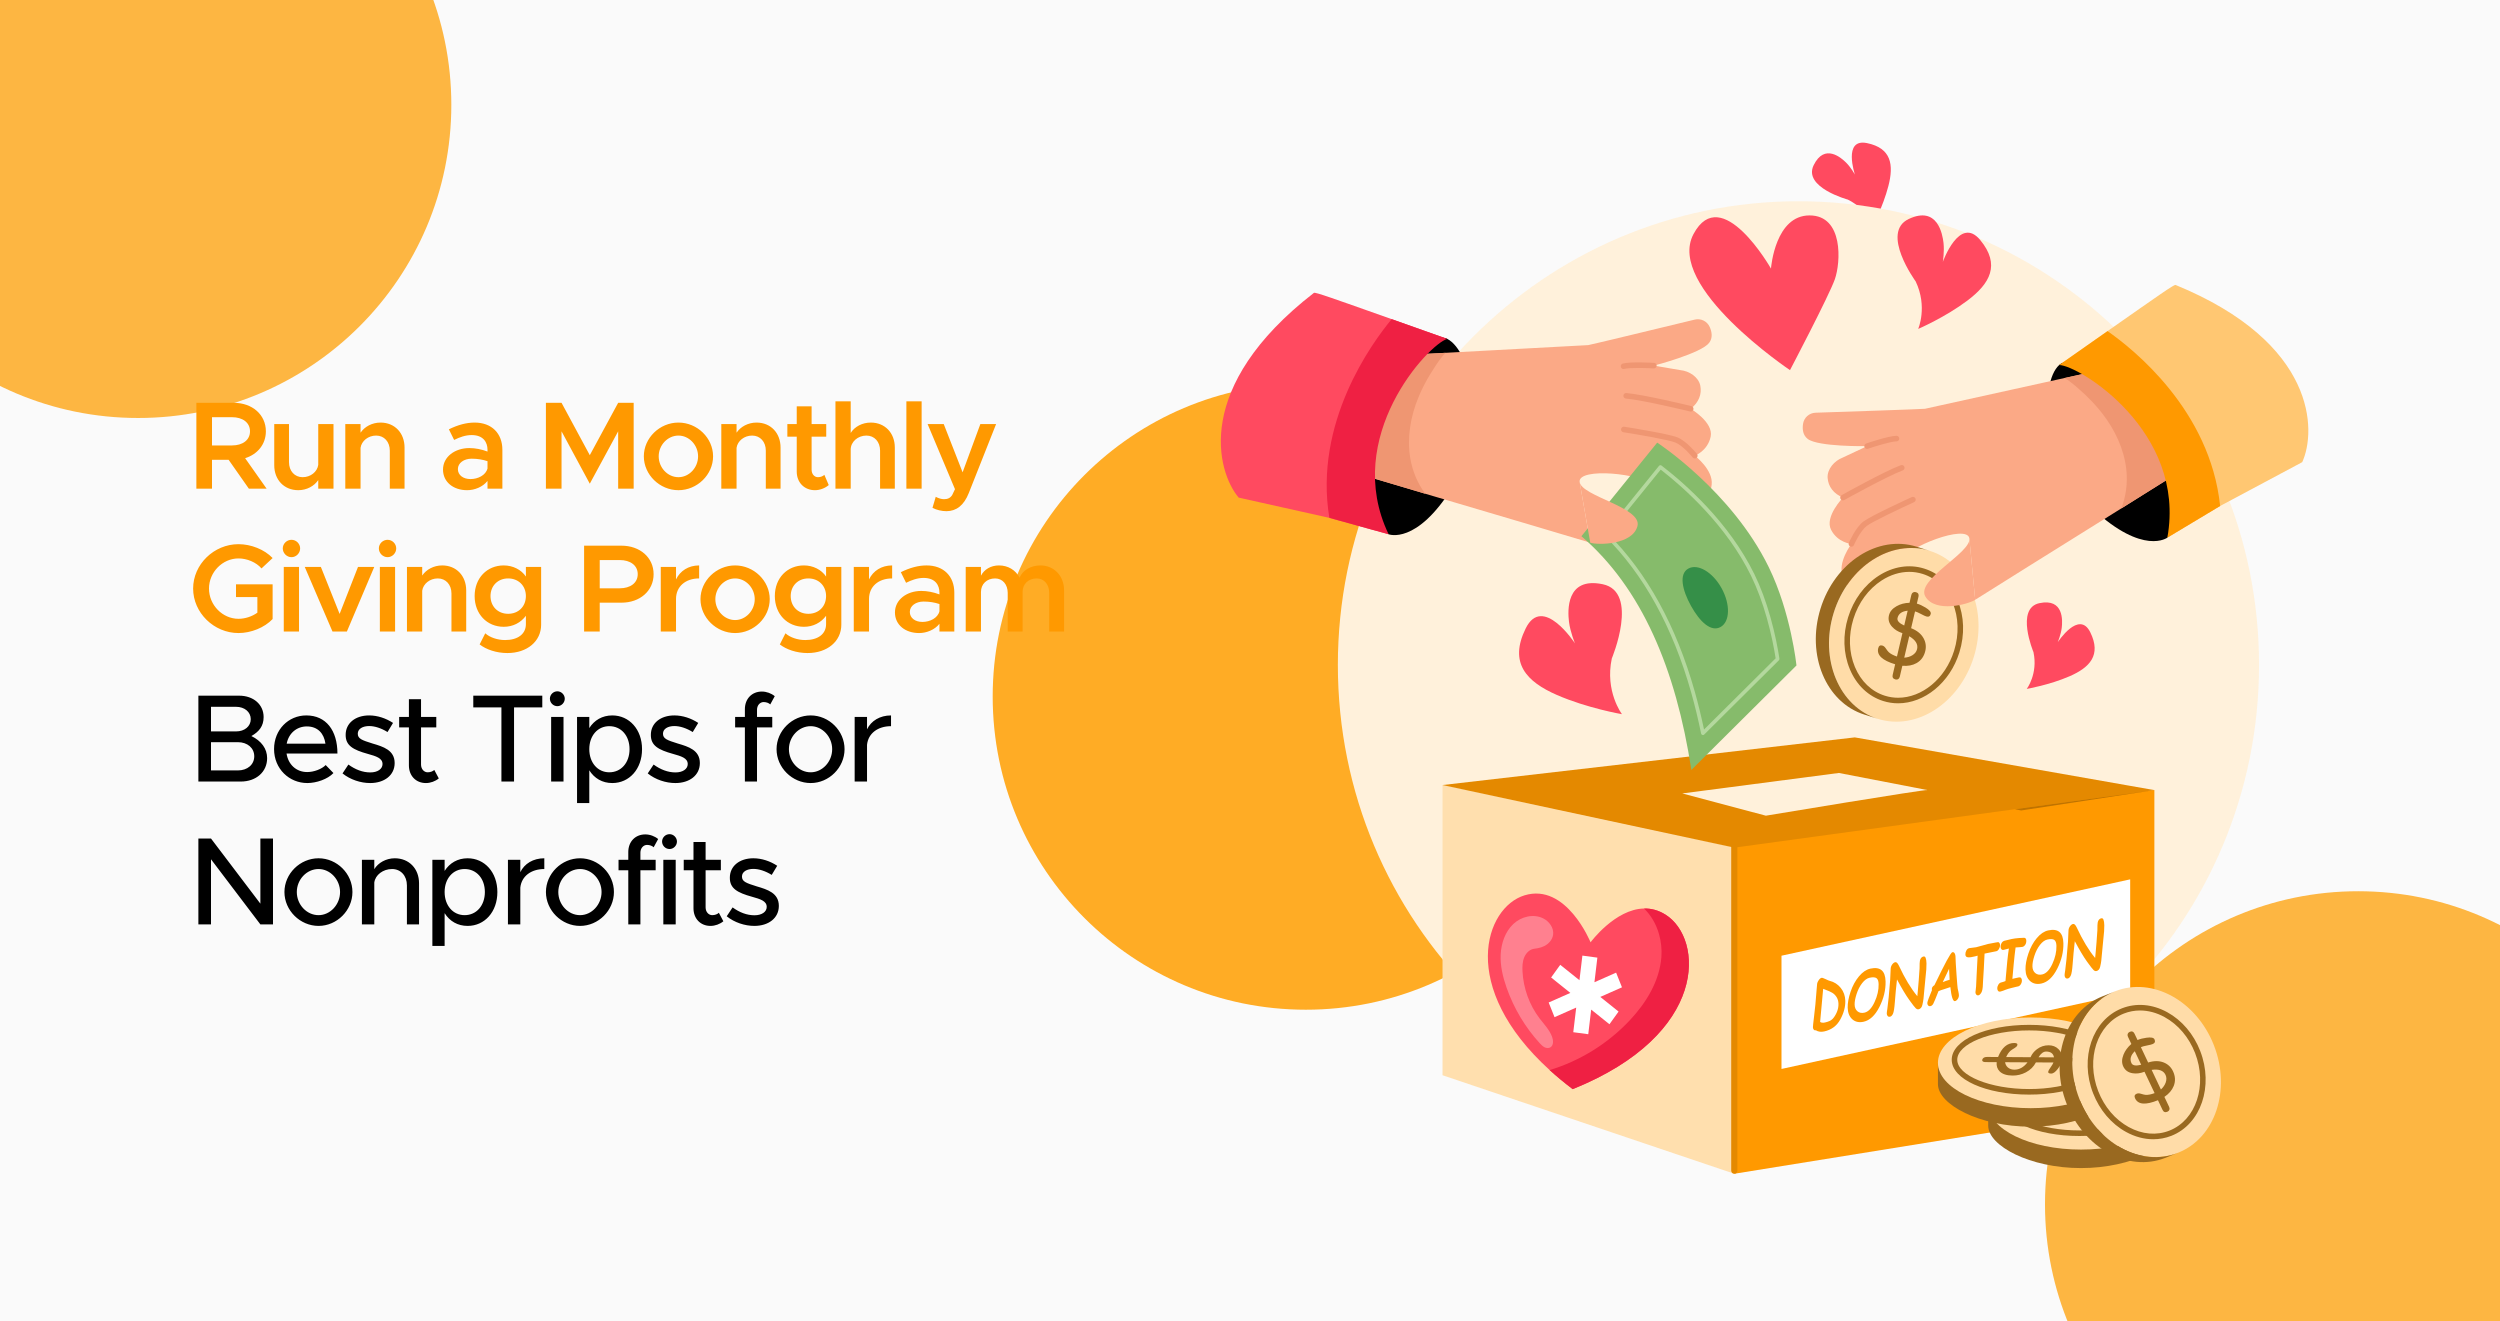 <svg width="350" height="185" viewBox="0 0 350 185" fill="none" xmlns="http://www.w3.org/2000/svg">
<g clip-path="url(#clip0_2924_459)">
<rect width="350" height="185" fill="#FAFAFA"/>
<g filter="url(#filter0_f_2924_459)">
<circle cx="19.343" cy="14.676" r="43.843" fill="#FDB642"/>
</g>
<g filter="url(#filter1_f_2924_459)">
<circle cx="182.819" cy="97.517" r="43.843" fill="#FFAC25"/>
</g>
<g filter="url(#filter2_f_2924_459)">
<circle cx="330.142" cy="168.615" r="43.843" fill="#FDB642"/>
</g>
<path d="M37.328 68.417H34.843L32.008 64.374H29.68V68.417H27.492V56.395H32.725C35.297 56.395 37.222 58.039 37.222 60.385C37.222 62.205 36.05 63.605 34.318 64.147L37.328 68.417ZM29.68 58.407V62.362H32.48C33.968 62.362 35 61.609 35 60.385C35 59.16 33.968 58.407 32.48 58.407H29.68ZM44.554 59.37H46.689V68.417H44.554V67.21C43.994 68.049 42.944 68.627 41.754 68.627C39.776 68.627 38.394 67.174 38.394 65.127V59.37H40.459V64.707C40.459 65.932 41.246 66.807 42.367 66.807C43.486 66.807 44.414 66.055 44.554 65.092V59.37ZM53.277 59.16C55.254 59.16 56.637 60.612 56.637 62.66V68.417H54.572V63.08C54.572 61.855 53.784 60.98 52.664 60.98C51.544 60.98 50.617 61.732 50.477 62.694V68.417H48.342V59.37H50.477V60.577C51.037 59.737 52.087 59.16 53.277 59.16ZM66.448 59.16C68.846 59.16 70.333 60.682 70.333 62.974V68.417H68.251V67.332C67.586 68.172 66.448 68.627 65.398 68.627C63.473 68.627 62.021 67.49 62.021 65.74C62.021 63.955 63.683 62.73 65.713 62.73C66.536 62.73 67.428 62.904 68.251 63.219V62.974C68.251 61.925 67.673 60.91 66.028 60.91C65.171 60.91 64.348 61.207 63.578 61.592L62.843 60.105C64.121 59.474 65.311 59.16 66.448 59.16ZM65.871 67.07C66.903 67.07 68.006 66.544 68.251 65.582V64.567C67.586 64.34 66.833 64.217 66.028 64.217C64.961 64.217 64.103 64.812 64.103 65.669C64.103 66.527 64.856 67.07 65.871 67.07ZM76.428 68.417V56.395H78.616L82.571 63.727L86.543 56.395H88.713V68.417H86.543V60.385L82.571 67.717L78.616 60.385V68.417H76.428ZM94.983 68.627C92.358 68.627 90.136 66.457 90.136 63.885C90.136 61.312 92.358 59.16 94.983 59.16C97.608 59.16 99.831 61.312 99.831 63.885C99.831 66.457 97.608 68.627 94.983 68.627ZM94.983 66.807C96.471 66.807 97.731 65.477 97.731 63.885C97.731 62.309 96.471 60.98 94.983 60.98C93.478 60.98 92.218 62.309 92.218 63.885C92.218 65.477 93.478 66.807 94.983 66.807ZM105.918 59.16C107.895 59.16 109.278 60.612 109.278 62.66V68.417H107.213V63.08C107.213 61.855 106.425 60.98 105.305 60.98C104.185 60.98 103.258 61.732 103.118 62.694V68.417H100.983V59.37H103.118V60.577C103.678 59.737 104.728 59.16 105.918 59.16ZM115.41 66.475L116.023 67.909C115.515 68.347 114.78 68.627 114.098 68.627C112.593 68.627 111.543 67.542 111.543 66.019V61.137H110.23V59.37H111.543V56.885H113.625V59.37H115.673V61.137H113.625V65.757C113.625 66.37 114.01 66.807 114.518 66.807C114.885 66.807 115.218 66.667 115.41 66.475ZM121.915 59.16C123.893 59.16 125.275 60.612 125.275 62.66V68.417H123.21V63.08C123.21 61.855 122.423 60.98 121.303 60.98C120.095 60.98 119.098 61.855 119.098 62.94V68.417H116.963V56.184H119.098V60.612C119.64 59.737 120.708 59.16 121.915 59.16ZM126.893 68.417V56.184H129.028V68.417H126.893ZM132.525 71.567C131.843 71.567 131.09 71.392 130.548 71.094L131.003 69.555C131.388 69.764 131.825 69.887 132.158 69.887C132.665 69.887 133.05 69.73 133.313 69.292L133.698 68.487L129.865 59.37H132.123L134.765 66.124L137.25 59.37H139.455L135.623 69.047C134.94 70.762 133.89 71.549 132.525 71.567ZM33.04 83.587V81.802H38.167V86.667C37.013 87.874 35.14 88.627 33.39 88.627C29.942 88.627 27.038 85.775 27.038 82.397C27.038 79.019 29.942 76.184 33.39 76.184C35.14 76.184 37.013 76.919 38.167 78.127L36.61 79.579C35.858 78.704 34.562 78.18 33.39 78.18C31.15 78.18 29.26 80.105 29.26 82.397C29.26 84.707 31.15 86.632 33.39 86.632C34.3 86.632 35.28 86.317 36.032 85.775V83.587H33.04ZM40.813 78.004C40.13 78.004 39.588 77.427 39.588 76.779C39.588 76.132 40.13 75.572 40.813 75.572C41.478 75.572 42.02 76.132 42.02 76.779C42.02 77.427 41.478 78.004 40.813 78.004ZM39.728 88.417V79.37H41.863V88.417H39.728ZM46.55 88.417L42.665 79.37H44.922L47.547 85.95L50.12 79.37H52.395L48.562 88.417H46.55ZM54.264 78.004C53.581 78.004 53.039 77.427 53.039 76.779C53.039 76.132 53.581 75.572 54.264 75.572C54.929 75.572 55.471 76.132 55.471 76.779C55.471 77.427 54.929 78.004 54.264 78.004ZM53.179 88.417V79.37H55.314V88.417H53.179ZM61.909 79.159C63.886 79.159 65.269 80.612 65.269 82.659V88.417H63.204V83.079C63.204 81.855 62.416 80.98 61.296 80.98C60.176 80.98 59.249 81.732 59.109 82.695V88.417H56.974V79.37H59.109V80.577C59.669 79.737 60.719 79.159 61.909 79.159ZM73.624 79.37H75.759V87.454C75.759 89.782 73.799 91.427 71.034 91.427C69.476 91.427 68.041 90.919 67.149 90.219L67.936 88.662C68.566 89.24 69.651 89.607 70.719 89.607C72.504 89.607 73.624 88.749 73.624 87.385V86.212C72.906 87.174 71.821 87.752 70.526 87.752C68.181 87.752 66.449 85.967 66.449 83.447C66.449 80.927 68.181 79.159 70.526 79.159C71.804 79.159 72.976 79.754 73.624 80.717V79.37ZM71.139 85.932C72.591 85.932 73.624 84.9 73.624 83.447C73.624 82.012 72.591 80.98 71.139 80.98C69.704 80.98 68.671 82.012 68.671 83.447C68.671 84.9 69.704 85.932 71.139 85.932ZM81.775 88.417V76.394H87.007C89.58 76.394 91.505 78.04 91.505 80.385C91.505 82.73 89.58 84.374 87.007 84.374H83.962V88.417H81.775ZM83.962 82.362H86.762C88.25 82.362 89.282 81.609 89.282 80.385C89.282 79.159 88.25 78.407 86.762 78.407H83.962V82.362ZM94.642 81.12C95.22 79.912 96.392 79.159 97.88 79.159V80.98C95.937 80.98 94.642 82.135 94.642 83.85V88.417H92.507V79.37H94.642V81.12ZM102.914 88.627C100.289 88.627 98.067 86.457 98.067 83.885C98.067 81.312 100.289 79.159 102.914 79.159C105.539 79.159 107.762 81.312 107.762 83.885C107.762 86.457 105.539 88.627 102.914 88.627ZM102.914 86.807C104.402 86.807 105.662 85.477 105.662 83.885C105.662 82.309 104.402 80.98 102.914 80.98C101.409 80.98 100.149 82.309 100.149 83.885C100.149 85.477 101.409 86.807 102.914 86.807ZM115.651 79.37H117.786V87.454C117.786 89.782 115.826 91.427 113.061 91.427C111.504 91.427 110.069 90.919 109.176 90.219L109.964 88.662C110.594 89.24 111.679 89.607 112.746 89.607C114.531 89.607 115.651 88.749 115.651 87.385V86.212C114.934 87.174 113.849 87.752 112.554 87.752C110.209 87.752 108.476 85.967 108.476 83.447C108.476 80.927 110.209 79.159 112.554 79.159C113.831 79.159 115.004 79.754 115.651 80.717V79.37ZM113.166 85.932C114.619 85.932 115.651 84.9 115.651 83.447C115.651 82.012 114.619 80.98 113.166 80.98C111.731 80.98 110.699 82.012 110.699 83.447C110.699 84.9 111.731 85.932 113.166 85.932ZM121.663 81.12C122.241 79.912 123.413 79.159 124.901 79.159V80.98C122.958 80.98 121.663 82.135 121.663 83.85V88.417H119.528V79.37H121.663V81.12ZM129.72 79.159C132.118 79.159 133.605 80.682 133.605 82.975V88.417H131.523V87.332C130.858 88.172 129.72 88.627 128.67 88.627C126.745 88.627 125.293 87.49 125.293 85.74C125.293 83.954 126.955 82.73 128.985 82.73C129.808 82.73 130.7 82.904 131.523 83.219V82.975C131.523 81.924 130.945 80.909 129.3 80.909C128.443 80.909 127.62 81.207 126.85 81.592L126.115 80.105C127.393 79.475 128.583 79.159 129.72 79.159ZM129.143 87.07C130.175 87.07 131.278 86.544 131.523 85.582V84.567C130.858 84.34 130.105 84.217 129.3 84.217C128.233 84.217 127.375 84.812 127.375 85.669C127.375 86.527 128.128 87.07 129.143 87.07ZM145.665 79.159C147.555 79.159 148.972 80.612 148.972 82.659V88.417H146.89V83.01C146.89 81.82 146.172 80.98 145.14 80.98C143.967 80.98 143.162 81.767 143.162 82.87V88.417H141.08V83.01C141.08 81.82 140.362 80.98 139.312 80.98C138.157 80.98 137.335 81.767 137.335 82.87V88.417H135.2V79.37H137.335V80.594C137.79 79.719 138.717 79.159 139.855 79.159C141.132 79.159 142.182 79.807 142.742 80.874C143.18 79.825 144.317 79.159 145.665 79.159Z" fill="#FF9900"/>
<path d="M27.773 109.417V97.394H33.477C35.49 97.394 36.907 98.637 36.907 100.387C36.907 101.647 36.278 102.434 35.193 103.047C36.593 103.729 37.398 104.814 37.398 106.144C37.398 108.069 35.858 109.417 33.705 109.417H27.773ZM29.54 102.399H33.04C34.248 102.399 35.105 101.682 35.105 100.684C35.105 99.687 34.248 98.952 33.04 98.952H29.54V102.399ZM29.54 107.859H33.303C34.65 107.859 35.595 107.037 35.595 105.882C35.595 104.727 34.65 103.904 33.303 103.904H29.54V107.859ZM43.006 108.087C43.951 108.087 45.053 107.667 45.596 107.107L46.681 108.227C45.876 109.084 44.301 109.627 43.023 109.627C40.503 109.627 38.368 107.649 38.368 104.867C38.368 102.154 40.381 100.159 42.883 100.159C45.648 100.159 47.241 102.259 47.241 105.497H40.118C40.346 107.002 41.448 108.087 43.006 108.087ZM42.953 101.699C41.553 101.699 40.416 102.644 40.136 104.114H45.561C45.368 102.714 44.511 101.699 42.953 101.699ZM51.822 109.627C50.492 109.627 49.039 109.154 47.954 108.279L48.776 107.037C49.739 107.737 50.772 108.139 51.839 108.139C52.854 108.139 53.554 107.667 53.554 106.967C53.554 106.127 52.627 105.864 51.507 105.549C49.424 104.972 48.392 104.377 48.392 102.907C48.374 101.244 49.757 100.159 51.681 100.159C52.854 100.159 54.044 100.562 55.024 101.209L54.254 102.487C53.379 101.944 52.469 101.647 51.681 101.647C50.789 101.647 50.089 102.032 50.089 102.714C50.089 103.414 50.649 103.624 52.172 104.097C53.659 104.534 55.252 105.024 55.252 106.827C55.252 108.542 53.799 109.627 51.822 109.627ZM60.8 107.789L61.43 108.979C60.94 109.382 60.275 109.627 59.627 109.627C58.227 109.627 57.247 108.612 57.247 107.159V101.839H55.882V100.369H57.247V97.885H58.945V100.369H61.08V101.839H58.945V107.037C58.945 107.667 59.365 108.122 59.872 108.122C60.257 108.122 60.607 107.982 60.8 107.789ZM70.198 109.417V99.04H66.26V97.394H75.921V99.04H71.966V109.417H70.198ZM78.035 98.865C77.44 98.865 76.985 98.374 76.985 97.814C76.985 97.272 77.44 96.782 78.035 96.782C78.595 96.782 79.067 97.272 79.067 97.814C79.067 98.374 78.595 98.865 78.035 98.865ZM77.16 109.417V100.369H78.892V109.417H77.16ZM85.721 100.159C88.101 100.159 89.886 102.119 89.886 104.884C89.886 107.667 88.101 109.627 85.721 109.627C84.321 109.627 83.201 108.962 82.501 107.842V112.427H80.786V100.369H82.501V101.927C83.201 100.824 84.321 100.159 85.721 100.159ZM85.301 108.122C86.963 108.122 88.136 106.774 88.136 104.884C88.136 102.994 86.963 101.664 85.301 101.664C83.673 101.664 82.501 102.994 82.501 104.884C82.501 106.774 83.673 108.122 85.301 108.122ZM94.55 109.627C93.22 109.627 91.768 109.154 90.683 108.279L91.505 107.037C92.468 107.737 93.5 108.139 94.568 108.139C95.583 108.139 96.283 107.667 96.283 106.967C96.283 106.127 95.355 105.864 94.235 105.549C92.153 104.972 91.12 104.377 91.12 102.907C91.103 101.244 92.485 100.159 94.41 100.159C95.583 100.159 96.773 100.562 97.753 101.209L96.983 102.487C96.108 101.944 95.198 101.647 94.41 101.647C93.518 101.647 92.818 102.032 92.818 102.714C92.818 103.414 93.378 103.624 94.9 104.097C96.388 104.534 97.98 105.024 97.98 106.827C97.98 108.542 96.528 109.627 94.55 109.627ZM105.981 99.372V100.369H108.116V101.839H105.981V109.417H104.283V101.839H102.918V100.369H104.283V99.284C104.283 97.832 105.263 96.817 106.663 96.817C107.311 96.817 107.976 97.062 108.466 97.465L107.836 98.62C107.643 98.427 107.293 98.287 106.908 98.287C106.401 98.287 105.981 98.742 105.981 99.372ZM113.494 109.627C110.904 109.627 108.717 107.457 108.717 104.884C108.717 102.312 110.904 100.159 113.494 100.159C116.067 100.159 118.237 102.312 118.237 104.884C118.237 107.457 116.067 109.627 113.494 109.627ZM113.494 108.122C115.122 108.122 116.504 106.652 116.504 104.884C116.504 103.134 115.122 101.664 113.494 101.664C111.832 101.664 110.449 103.134 110.449 104.884C110.449 106.652 111.832 108.122 113.494 108.122ZM121.384 102.102C121.962 100.912 123.187 100.159 124.744 100.159V101.664C122.872 101.664 121.542 102.697 121.384 104.272V109.417H119.652V100.369H121.384V102.102ZM27.773 129.417V117.394H29.54L36.453 126.512V117.394H38.22V129.417H36.453L29.54 120.299V129.417H27.773ZM44.599 129.627C42.008 129.627 39.821 127.457 39.821 124.884C39.821 122.312 42.008 120.159 44.599 120.159C47.171 120.159 49.341 122.312 49.341 124.884C49.341 127.457 47.171 129.627 44.599 129.627ZM44.599 128.122C46.226 128.122 47.608 126.652 47.608 124.884C47.608 123.134 46.226 121.664 44.599 121.664C42.936 121.664 41.553 123.134 41.553 124.884C41.553 126.652 42.936 128.122 44.599 128.122ZM55.271 120.159C57.266 120.159 58.666 121.612 58.666 123.659V129.417H56.968V123.957C56.968 122.609 56.111 121.664 54.886 121.664C53.626 121.664 52.541 122.487 52.401 123.554V129.417H50.668V120.369H52.401V121.682C52.943 120.789 54.046 120.159 55.271 120.159ZM65.467 120.159C67.847 120.159 69.632 122.119 69.632 124.884C69.632 127.667 67.847 129.627 65.467 129.627C64.067 129.627 62.947 128.962 62.247 127.842V132.427H60.532V120.369H62.247V121.927C62.947 120.824 64.067 120.159 65.467 120.159ZM65.047 128.122C66.709 128.122 67.882 126.774 67.882 124.884C67.882 122.994 66.709 121.664 65.047 121.664C63.419 121.664 62.247 122.994 62.247 124.884C62.247 126.774 63.419 128.122 65.047 128.122ZM72.844 122.102C73.421 120.912 74.646 120.159 76.204 120.159V121.664C74.331 121.664 73.001 122.697 72.844 124.272V129.417H71.111V120.369H72.844V122.102ZM81.208 129.627C78.618 129.627 76.43 127.457 76.43 124.884C76.43 122.312 78.618 120.159 81.208 120.159C83.78 120.159 85.95 122.312 85.95 124.884C85.95 127.457 83.78 129.627 81.208 129.627ZM81.208 128.122C82.835 128.122 84.218 126.652 84.218 124.884C84.218 123.134 82.835 121.664 81.208 121.664C79.545 121.664 78.163 123.134 78.163 124.884C78.163 126.652 79.545 128.122 81.208 128.122ZM89.657 119.372V120.369H91.792V121.839H89.657V129.417H87.96V121.839H86.595V120.369H87.96V119.284C87.96 117.832 88.94 116.817 90.34 116.817C90.987 116.817 91.652 117.062 92.142 117.464L91.512 118.619C91.32 118.427 90.97 118.287 90.585 118.287C90.077 118.287 89.657 118.742 89.657 119.372ZM93.741 118.864C93.146 118.864 92.691 118.374 92.691 117.814C92.691 117.272 93.146 116.782 93.741 116.782C94.301 116.782 94.773 117.272 94.773 117.814C94.773 118.374 94.301 118.864 93.741 118.864ZM92.866 129.417V120.369H94.598V129.417H92.866ZM100.64 127.789L101.27 128.979C100.78 129.382 100.115 129.627 99.467 129.627C98.067 129.627 97.087 128.612 97.087 127.159V121.839H95.722V120.369H97.087V117.884H98.785V120.369H100.92V121.839H98.785V127.037C98.785 127.667 99.205 128.122 99.712 128.122C100.097 128.122 100.447 127.982 100.64 127.789ZM105.608 129.627C104.278 129.627 102.825 129.154 101.74 128.279L102.563 127.037C103.525 127.737 104.558 128.139 105.625 128.139C106.64 128.139 107.34 127.667 107.34 126.967C107.34 126.127 106.413 125.864 105.293 125.549C103.21 124.972 102.178 124.377 102.178 122.907C102.16 121.244 103.543 120.159 105.468 120.159C106.64 120.159 107.83 120.562 108.81 121.209L108.04 122.487C107.165 121.944 106.255 121.647 105.468 121.647C104.575 121.647 103.875 122.032 103.875 122.714C103.875 123.414 104.435 123.624 105.958 124.097C107.445 124.534 109.038 125.024 109.038 126.827C109.038 128.542 107.585 129.627 105.608 129.627Z" fill="black"/>
<path d="M262.105 31.803C262.105 31.803 261.444 29.279 258.696 27.944C258.696 27.944 252.389 26.231 253.915 23.124C255.44 20.016 257.798 22.107 258.471 22.782C259.143 23.456 259.688 24.439 259.688 24.439C259.688 24.439 257.961 19.328 261.383 20.035C264.805 20.741 265.138 23.082 264.377 26.03C263.617 28.977 262.105 31.803 262.105 31.803Z" fill="#FF4A60"/>
<path d="M251.783 158.017C287.395 158.017 316.265 128.951 316.265 93.096C316.265 57.241 287.395 28.175 251.783 28.175C216.17 28.175 187.3 57.241 187.3 93.096C187.3 128.951 216.17 158.017 251.783 158.017Z" fill="#FFF1DB"/>
<path d="M301.612 154.832L242.801 164.326V112.838L301.612 110.611V154.832Z" fill="#FF9900"/>
<path d="M298.225 138.964L249.409 149.653V133.799L298.225 123.109V138.964Z" fill="white"/>
<path d="M242.801 112.838L201.954 109.902L201.954 150.535L242.801 164.327V112.838Z" fill="#FFDFAE"/>
<path d="M242.82 164.327H242.782C242.555 164.327 242.37 164.127 242.37 163.88V112.839H243.232V163.88C243.232 164.127 243.048 164.327 242.82 164.327Z" fill="#E48900"/>
<path d="M301.602 110.613L282.088 113.287L242.801 118.669L220.217 113.823H220.214L201.953 109.905L259.671 103.234L301.602 110.613Z" fill="#E48900"/>
<path d="M301.611 110.616L282.959 113.467L282.088 113.286L301.602 110.612L301.611 110.616Z" fill="#BF7300"/>
<path d="M269.842 110.611C269.693 110.454 247.219 114.196 247.219 114.196L235.518 111.082L257.443 108.214L269.842 110.611Z" fill="#FFF1DB"/>
<path d="M254.232 144.246C254.103 144.267 254.001 144.235 253.927 144.149C253.852 144.062 253.813 143.951 253.81 143.814C253.807 143.701 253.86 143.198 253.968 142.303C254.092 141.39 254.215 140.099 254.336 138.431C254.362 138.086 254.384 137.846 254.401 137.711C254.418 137.576 254.491 137.413 254.619 137.224C254.748 137.034 254.883 136.924 255.026 136.893C255.102 136.877 255.281 136.935 255.561 137.067C255.881 137.222 256.078 137.305 256.153 137.316C256.775 137.467 257.291 137.797 257.702 138.306C258.113 138.816 258.326 139.419 258.343 140.115C258.363 140.967 258.127 141.84 257.635 142.735C257.143 143.63 256.388 144.186 255.371 144.405C254.93 144.499 254.551 144.446 254.232 144.246ZM255.243 138.433L254.818 143.07C254.979 143.185 255.203 143.212 255.488 143.15C255.994 143.042 256.357 142.869 256.576 142.634C256.796 142.399 256.988 142.091 257.152 141.71C257.317 141.329 257.395 140.935 257.385 140.527C257.376 140.169 257.288 139.856 257.119 139.589C256.95 139.323 256.74 139.117 256.488 138.973C256.235 138.829 255.82 138.649 255.243 138.433Z" fill="#FF9900"/>
<path d="M258.676 141.074C258.661 140.435 258.795 139.695 259.078 138.853C259.361 138.011 259.754 137.29 260.255 136.69C260.757 136.09 261.292 135.728 261.862 135.606C263.239 135.31 263.944 135.906 263.98 137.393C264.008 138.592 263.72 139.787 263.114 140.978C262.509 142.169 261.766 142.859 260.887 143.048C260.256 143.183 259.734 143.066 259.321 142.697C258.908 142.327 258.693 141.786 258.676 141.074ZM259.647 140.641C259.657 141.054 259.789 141.368 260.044 141.58C260.299 141.793 260.619 141.858 261.003 141.776C261.557 141.657 262.034 141.164 262.435 140.298C262.836 139.433 263.027 138.592 263.007 137.777C262.997 137.357 262.898 137.079 262.708 136.942C262.519 136.806 262.198 136.786 261.745 136.883C261.379 136.962 261.031 137.214 260.7 137.64C260.37 138.066 260.109 138.575 259.919 139.168C259.729 139.76 259.638 140.251 259.647 140.641Z" fill="#FF9900"/>
<path d="M265.579 137.12C265.456 138.189 265.354 139.277 265.271 140.383C265.211 141.188 265.123 141.707 265.01 141.939C264.896 142.171 264.766 142.304 264.619 142.335C264.465 142.368 264.349 142.337 264.271 142.243C264.192 142.148 264.151 142.029 264.148 141.886C264.146 141.792 264.173 141.569 264.231 141.217C264.373 140.128 264.479 139.084 264.548 138.085L264.623 137.207C264.645 136.985 264.658 136.706 264.661 136.368C264.671 136.045 264.684 135.783 264.698 135.581C264.713 135.379 264.785 135.191 264.914 135.016C265.042 134.842 265.182 134.738 265.334 134.706C265.501 134.67 265.669 134.828 265.839 135.18C266.675 136.975 267.537 138.404 268.425 139.467L268.494 138.76C268.499 138.703 268.541 138.213 268.619 137.288C268.697 136.363 268.737 135.798 268.739 135.593L268.749 134.875C268.756 134.308 268.941 133.985 269.305 133.907C269.556 133.853 269.69 134.179 269.707 134.885C269.718 135.344 269.672 136.007 269.57 136.873L269.286 139.837C269.264 140.062 269.212 140.347 269.129 140.694C269.047 141.04 268.871 141.242 268.602 141.3C268.475 141.327 268.346 141.282 268.213 141.166C268.081 141.049 267.774 140.655 267.291 139.983C266.808 139.312 266.237 138.358 265.579 137.12Z" fill="#FF9900"/>
<path d="M273.05 138.192C272.879 138.259 272.602 138.352 272.219 138.471C271.839 138.583 271.562 138.681 271.387 138.765C271 139.765 270.754 140.356 270.651 140.537C270.547 140.719 270.416 140.826 270.258 140.86C270.136 140.887 270.033 140.858 269.951 140.775C269.868 140.692 269.825 140.579 269.822 140.436C269.818 140.275 270.036 139.667 270.477 138.612C270.462 138.569 270.455 138.53 270.454 138.493C270.448 138.268 270.57 138.08 270.819 137.928C272.273 134.898 273.107 133.359 273.319 133.314C273.561 133.262 273.709 133.433 273.764 133.828C273.778 134.394 273.827 135.264 273.912 136.438C273.996 137.612 274.052 138.264 274.077 138.393C274.103 138.522 274.136 138.672 274.177 138.844C274.22 139.046 274.243 139.207 274.246 139.329C274.25 139.514 274.196 139.691 274.083 139.859C273.97 140.027 273.841 140.127 273.697 140.158C273.414 140.219 273.199 139.563 273.05 138.192ZM272.87 135.63C272.582 136.248 272.288 136.868 271.987 137.489C272.102 137.434 272.265 137.374 272.477 137.311C272.725 137.239 272.882 137.19 272.948 137.164C272.938 136.762 272.912 136.251 272.87 135.63Z" fill="#FF9900"/>
<path d="M277.839 133.506L277.731 135.676C277.694 136.43 277.661 136.974 277.63 137.308C277.62 137.38 277.612 137.535 277.607 137.771C277.593 138.349 277.519 138.749 277.385 138.97C277.251 139.192 277.12 139.316 276.993 139.343C276.869 139.37 276.767 139.34 276.686 139.253C276.606 139.167 276.564 139.052 276.56 138.909C276.559 138.857 276.572 138.761 276.598 138.621C276.628 138.462 276.646 138.289 276.652 138.103C276.658 137.916 276.684 137.366 276.73 136.451L276.868 133.793L276.506 133.89C276.095 133.999 275.768 134.044 275.526 134.025C275.283 134.005 275.159 133.872 275.153 133.625C275.149 133.428 275.196 133.239 275.295 133.061C275.394 132.882 275.526 132.775 275.691 132.739L276.653 132.615C276.822 132.579 277.108 132.501 277.509 132.381C277.909 132.261 278.182 132.186 278.329 132.154L279.394 131.953C279.573 131.914 279.688 131.896 279.74 131.897C279.792 131.898 279.849 131.933 279.91 132.004C279.971 132.076 280.003 132.178 280.006 132.312C280.01 132.503 279.958 132.687 279.848 132.864C279.739 133.04 279.618 133.143 279.485 133.171L278.026 133.466L277.839 133.506Z" fill="#FF9900"/>
<path d="M282.181 132.643C282.096 133.257 282.01 134.023 281.922 134.941L281.733 137.041L282.187 136.934C282.382 136.889 282.542 136.855 282.667 136.833C282.793 136.811 282.89 136.842 282.958 136.929C283.026 137.015 283.061 137.124 283.064 137.254C283.069 137.449 283.018 137.631 282.912 137.799C282.806 137.967 282.68 138.066 282.536 138.097L282.298 138.148C282.206 138.168 282.095 138.195 281.966 138.229L281.631 138.31C281.269 138.397 280.963 138.491 280.71 138.591C280.42 138.711 280.196 138.788 280.038 138.822C279.918 138.848 279.819 138.82 279.741 138.737C279.663 138.655 279.622 138.542 279.619 138.399C279.614 138.204 279.665 138.021 279.771 137.85C279.877 137.679 280.005 137.578 280.154 137.545C280.342 137.505 280.546 137.44 280.766 137.349C280.946 135.152 281.105 133.634 281.244 132.794L280.502 132.985C280.392 133.015 280.295 132.99 280.211 132.91C280.127 132.83 280.084 132.711 280.08 132.553C280.076 132.371 280.122 132.196 280.219 132.03C280.316 131.864 280.453 131.754 280.63 131.701C280.807 131.648 281.139 131.569 281.625 131.464C281.919 131.401 282.263 131.355 282.658 131.325C283.052 131.295 283.295 131.283 283.386 131.29C283.477 131.296 283.548 131.333 283.6 131.4C283.652 131.467 283.679 131.567 283.682 131.701C283.687 131.923 283.636 132.114 283.527 132.275C283.418 132.436 283.289 132.533 283.137 132.566C283.026 132.589 282.708 132.615 282.181 132.643Z" fill="#FF9900"/>
<path d="M283.57 135.724C283.555 135.085 283.689 134.344 283.972 133.502C284.255 132.66 284.648 131.939 285.149 131.339C285.651 130.739 286.186 130.378 286.756 130.255C288.133 129.959 288.838 130.555 288.874 132.043C288.902 133.241 288.614 134.436 288.008 135.627C287.402 136.818 286.66 137.508 285.781 137.697C285.15 137.833 284.628 137.716 284.215 137.346C283.802 136.976 283.587 136.435 283.57 135.724ZM284.541 135.29C284.551 135.704 284.683 136.017 284.938 136.23C285.193 136.443 285.513 136.508 285.897 136.425C286.451 136.306 286.928 135.813 287.329 134.948C287.73 134.082 287.921 133.241 287.901 132.426C287.891 132.006 287.792 131.728 287.602 131.591C287.412 131.455 287.092 131.435 286.639 131.532C286.273 131.611 285.925 131.863 285.594 132.289C285.264 132.715 285.003 133.224 284.813 133.817C284.622 134.41 284.532 134.901 284.541 135.29Z" fill="#FF9900"/>
<path d="M290.472 131.769C290.35 132.838 290.248 133.925 290.165 135.032C290.105 135.836 290.017 136.355 289.904 136.587C289.79 136.82 289.659 136.952 289.513 136.983C289.359 137.016 289.243 136.986 289.164 136.891C289.086 136.796 289.045 136.677 289.042 136.534C289.04 136.44 289.067 136.217 289.125 135.865C289.267 134.777 289.373 133.733 289.442 132.733L289.517 131.855C289.539 131.633 289.551 131.354 289.555 131.017C289.565 130.694 289.578 130.431 289.592 130.229C289.607 130.027 289.679 129.839 289.807 129.665C289.936 129.49 290.076 129.387 290.228 129.354C290.395 129.318 290.563 129.476 290.733 129.828C291.569 131.623 292.431 133.053 293.319 134.115L293.388 133.408C293.393 133.352 293.435 132.861 293.513 131.936C293.591 131.012 293.631 130.446 293.633 130.241L293.643 129.524C293.65 128.956 293.835 128.634 294.199 128.556C294.45 128.502 294.584 128.828 294.601 129.533C294.612 129.993 294.566 130.655 294.464 131.521L294.18 134.485C294.158 134.71 294.106 134.996 294.023 135.342C293.941 135.689 293.765 135.891 293.496 135.949C293.369 135.976 293.24 135.931 293.107 135.814C292.975 135.697 292.668 135.303 292.185 134.632C291.702 133.961 291.131 133.006 290.472 131.769Z" fill="#FF9900"/>
<path d="M216.95 149.81C217.927 150.698 219.001 151.589 220.177 152.481C239.295 144.781 238.497 131.429 233.2 128.066C232.177 127.417 231.152 127.169 230.165 127.19C226.1 127.275 222.678 131.924 222.678 131.924C222.678 131.924 219.282 123.55 213.424 125.349C207.916 127.041 204.1 138.126 216.95 149.81Z" fill="#FF4A60"/>
<path d="M216.95 149.81C217.927 150.699 219.001 151.59 220.177 152.481C239.295 144.782 238.496 131.43 233.2 128.067C232.177 127.418 231.152 127.17 230.165 127.191C231.162 128.158 231.873 129.395 232.27 130.803C232.561 131.835 232.677 132.925 232.594 133.999C232.328 137.386 230.446 140.415 228.182 142.829C225.091 146.124 221.174 148.535 216.95 149.81Z" fill="#EF2043"/>
<g opacity="0.3">
<path d="M214.256 132.866C214.924 132.829 215.607 132.75 216.21 132.445C216.814 132.14 217.332 131.57 217.434 130.872C217.574 129.909 216.882 128.985 216.046 128.571C214.683 127.896 212.974 128.309 211.856 129.369C210.739 130.428 210.173 132.031 210.097 133.616C210.022 135.201 210.396 136.777 210.919 138.266C211.934 141.16 213.526 143.828 215.56 146.046C215.764 146.268 215.979 146.491 216.244 146.622C216.51 146.753 216.841 146.777 217.086 146.609C217.507 146.321 217.478 145.655 217.295 145.161C216.928 144.167 216.17 143.403 215.536 142.57C214.118 140.708 213.27 138.37 213.149 135.986C213.114 135.312 213.14 134.615 213.403 134C213.665 133.385 214.207 132.867 214.844 132.821" fill="white"/>
</g>
<path d="M219.849 139.007L216.814 140.351L217.634 142.405L220.669 141.061L220.259 144.51L222.356 144.791L222.766 141.345L225.324 143.394L226.6 141.619L224.043 139.568L227.076 138.225L226.256 136.169L223.221 137.514L223.631 134.067L221.533 133.785L221.124 137.23L218.433 135.074L217.157 136.849L219.849 139.007Z" fill="white"/>
<path d="M322.31 64.702L310.818 70.836L303.428 75.27C306.127 60.374 291.014 51.118 288.287 51.102C288.415 51.012 291.299 48.981 295.056 46.354C302.304 41.284 304.37 39.809 304.582 39.894C324.386 48.014 324.303 60.382 322.31 64.702Z" fill="#FFC772"/>
<path d="M303.429 75.27C303.429 75.27 300.079 77.809 293.046 71.3C286.014 64.791 285.453 53.701 288.282 51.105C291.137 48.486 303.53 58.252 304.441 58.982C305.351 59.712 308.659 63.862 308.659 63.862C308.659 63.862 307.863 67.61 307.46 68.677C307.057 69.745 303.429 75.27 303.429 75.27Z" fill="black"/>
<path d="M304.869 66.238C304.794 66.299 301.396 68.425 296.977 71.183C288.8 76.29 277.129 83.564 276.526 83.97L275.709 75.355C275.359 73.353 267.037 76.484 265.668 78.767C265.035 79.822 265.579 82.768 265.739 83.694C266.296 86.95 262.379 86.53 261.708 85.774C261.123 85.115 258.795 82.64 257.998 80.702C257.201 78.767 259.196 76.154 259.196 76.154C259.196 76.154 257.275 75.987 256.347 74.164C255.419 72.344 258.015 69.665 258.015 69.665C256.679 69.109 255.961 68.109 255.868 66.923C255.77 65.686 256.819 64.504 257.971 64.065L261.386 62.463C261.21 62.465 254.54 62.562 253.089 61.457C252.396 60.93 252.315 60.091 252.424 59.352C252.55 58.471 253.289 57.81 254.173 57.781C258.02 57.653 269.269 57.274 269.496 57.229C269.704 57.188 282.788 54.3 289.03 52.923C290.992 52.49 292.277 52.206 292.277 52.206C293.862 50.556 306.423 64.956 304.869 66.238Z" fill="#FBA986"/>
<path d="M304.869 66.238C304.794 66.299 301.396 68.425 296.977 71.183C297.643 69.499 297.876 67.626 297.693 65.818C297.396 62.913 296.096 60.172 294.31 57.874C293.572 56.925 292.754 56.043 291.88 55.22C291.135 54.52 290.355 53.826 289.527 53.228C289.367 53.115 289.201 53.014 289.029 52.923C290.991 52.49 292.277 52.206 292.277 52.206C293.862 50.556 306.423 64.956 304.869 66.238Z" fill="#EF9672"/>
<path d="M261.39 62.848C261.229 62.848 261.078 62.746 261.024 62.584C260.955 62.38 261.063 62.158 261.265 62.089C261.391 62.046 264.368 61.029 265.507 61.011C265.509 61.011 265.511 61.011 265.513 61.011C265.724 61.011 265.896 61.181 265.9 61.394C265.903 61.609 265.733 61.786 265.519 61.79C264.675 61.804 262.342 62.543 261.515 62.827C261.473 62.841 261.431 62.848 261.39 62.848Z" fill="#EF9672"/>
<path d="M258.015 70.053C257.879 70.053 257.747 69.98 257.676 69.852C257.572 69.664 257.64 69.427 257.827 69.322C258.07 69.186 263.811 65.984 266.116 65.126C266.317 65.051 266.539 65.154 266.614 65.356C266.688 65.558 266.585 65.782 266.385 65.857C264.135 66.695 258.261 69.971 258.202 70.004C258.143 70.037 258.078 70.053 258.015 70.053Z" fill="#EF9672"/>
<path d="M259.196 76.54C259.145 76.54 259.093 76.53 259.043 76.509C258.847 76.424 258.756 76.194 258.84 75.997C258.878 75.91 259.764 73.856 260.884 73.006C261.957 72.191 267.423 69.697 267.655 69.591C267.848 69.503 268.079 69.59 268.167 69.786C268.255 69.982 268.168 70.213 267.974 70.301C266.034 71.185 262.154 73.017 261.35 73.628C260.395 74.354 259.56 76.285 259.552 76.305C259.488 76.452 259.346 76.54 259.196 76.54Z" fill="#EF9672"/>
<path d="M310.818 70.839L303.428 75.273C306.127 60.377 291.014 51.122 288.287 51.105C288.415 51.015 291.299 48.985 295.056 46.357C298.636 48.851 309.423 57.408 310.818 70.839Z" fill="#FF9900"/>
<path d="M276.339 91.961C278.351 85.468 275.592 78.824 270.176 77.122C264.759 75.421 258.737 79.305 256.724 85.798C254.711 92.292 257.47 98.935 262.887 100.637C268.303 102.339 274.326 98.454 276.339 91.961Z" fill="#FFDCA8"/>
<path d="M265.735 98.463C265.039 98.463 264.339 98.36 263.653 98.144C261.559 97.487 259.896 95.897 258.97 93.668C258.054 91.462 257.97 88.89 258.734 86.426C259.497 83.962 261.019 81.895 263.018 80.605C265.039 79.302 267.305 78.946 269.399 79.604C271.492 80.261 273.155 81.851 274.081 84.08C274.997 86.286 275.081 88.858 274.317 91.322C272.986 95.616 269.397 98.463 265.735 98.463ZM267.3 80.061C265.993 80.061 264.666 80.468 263.436 81.261C261.59 82.452 260.182 84.369 259.473 86.658C258.763 88.948 258.838 91.33 259.684 93.367C260.52 95.38 262.011 96.812 263.883 97.4C264.495 97.593 265.119 97.685 265.741 97.685C269.07 97.685 272.351 95.051 273.578 91.09C274.288 88.8 274.213 86.418 273.367 84.381C272.531 82.368 271.04 80.936 269.168 80.348C268.559 80.156 267.931 80.061 267.3 80.061Z" fill="#996920"/>
<path d="M268.322 76.536C262.905 74.834 256.883 78.719 254.87 85.212C252.858 91.706 255.617 98.349 261.034 100.051L262.882 100.631C257.465 98.93 254.706 92.286 256.718 85.793C258.731 79.299 264.753 75.415 270.169 77.116L268.322 76.536Z" fill="#996920"/>
<path d="M268.589 83.528L268.361 84.504L268.384 84.511C268.74 84.612 269.131 84.792 269.558 85.049C270.116 85.384 270.365 85.681 270.305 85.939C270.226 86.278 270.021 86.4 269.691 86.306C269.543 86.264 269.292 86.148 268.938 85.959C268.585 85.77 268.308 85.649 268.106 85.596L267.557 87.946C268.359 88.257 268.936 88.719 269.287 89.332C269.605 89.899 269.691 90.498 269.544 91.13C269.363 91.904 268.955 92.471 268.321 92.832C267.76 93.149 267.096 93.274 266.328 93.207L265.97 94.743C265.935 94.893 265.858 95.004 265.741 95.075C265.623 95.146 265.492 95.161 265.348 95.12C265.021 95.027 264.897 94.811 264.977 94.472L265.321 93C263.517 92.457 262.726 91.712 262.947 90.765C263.028 90.419 263.222 90.289 263.53 90.377C263.704 90.427 263.855 90.545 263.981 90.733C264.169 91.013 264.316 91.203 264.423 91.303C264.684 91.542 265.068 91.745 265.574 91.914L266.339 88.64L266.295 88.627C265.725 88.44 265.262 88.152 264.906 87.763C264.464 87.284 264.312 86.751 264.45 86.162C264.573 85.634 264.926 85.205 265.51 84.874C266.048 84.568 266.655 84.406 267.332 84.39L267.591 83.281C267.626 83.131 267.705 83.02 267.826 82.948C267.948 82.875 268.081 82.86 268.226 82.901C268.544 82.992 268.666 83.201 268.589 83.528ZM266.589 87.572L267.073 85.498C266.267 85.577 265.794 85.918 265.653 86.523C265.565 86.896 265.877 87.246 266.589 87.572ZM267.294 89.072L266.593 92.075C267.018 92.049 267.394 91.938 267.721 91.744C268.085 91.519 268.31 91.228 268.393 90.87C268.55 90.2 268.183 89.601 267.294 89.072Z" fill="#996920"/>
<path d="M275.709 75.353C276.059 77.357 268.166 81.164 269.548 83.513C270.929 85.863 275.598 84.594 276.526 83.969" fill="#FBA986"/>
<path d="M173.411 69.665L186.11 72.5L194.405 74.796C187.867 61.159 199.992 48.19 202.616 47.444C202.469 47.391 199.152 46.206 194.837 44.68C186.511 41.733 184.129 40.865 183.947 41.003C167.002 54.134 170.349 66.034 173.411 69.665Z" fill="#FF4A60"/>
<path d="M194.404 74.797C194.404 74.797 198.304 76.348 203.364 68.191C208.423 60.033 206.035 49.192 202.622 47.447C199.178 45.687 189.811 58.42 189.126 59.367C188.441 60.315 186.349 65.201 186.349 65.201C186.349 65.201 188.107 68.6 188.777 69.522C189.447 70.443 194.404 74.797 194.404 74.797Z" fill="black"/>
<path d="M190.629 66.472C190.717 66.511 194.555 67.65 199.543 69.126C208.774 71.859 221.947 75.746 222.635 75.976L221.147 67.451C220.955 65.428 229.805 66.219 231.728 68.053C232.616 68.9 232.87 71.885 232.961 72.821C233.284 76.109 236.949 74.655 237.396 73.746C237.786 72.955 239.376 69.945 239.633 67.864C239.89 65.785 237.277 63.8 237.277 63.8C237.277 63.8 239.084 63.125 239.497 61.12C239.911 59.116 236.7 57.23 236.7 57.23C237.842 56.335 238.269 55.179 238.046 54.011C237.814 52.792 236.49 51.934 235.264 51.819L231.549 51.189C231.719 51.144 238.174 49.451 239.28 47.998C239.81 47.304 239.666 46.473 239.366 45.79C239.011 44.974 238.125 44.536 237.265 44.744C233.522 45.65 222.578 48.298 222.348 48.316C222.137 48.331 208.76 49.051 202.38 49.395C200.375 49.503 199.06 49.573 199.06 49.573C197.097 48.407 188.792 65.652 190.629 66.472Z" fill="#FBA986"/>
<path d="M190.629 66.473C190.717 66.512 194.555 67.651 199.543 69.126C198.456 67.681 197.737 65.938 197.436 64.145C196.954 61.266 197.484 58.276 198.598 55.582C199.059 54.47 199.614 53.4 200.24 52.373C200.772 51.498 201.341 50.621 201.982 49.823C202.105 49.671 202.24 49.529 202.381 49.395C200.375 49.504 199.061 49.573 199.061 49.573C197.097 48.408 188.792 65.653 190.629 66.473Z" fill="#EF9672"/>
<path d="M227.29 51.663C227.117 51.663 226.96 51.547 226.915 51.371C226.862 51.163 226.986 50.95 227.193 50.896C228.296 50.609 231.434 50.792 231.567 50.8C231.78 50.813 231.943 50.997 231.93 51.212C231.918 51.427 231.742 51.59 231.521 51.578C230.648 51.526 228.205 51.438 227.387 51.651C227.354 51.659 227.322 51.663 227.29 51.663Z" fill="#EF9672"/>
<path d="M236.702 57.62C236.672 57.62 236.641 57.616 236.61 57.609C236.545 57.593 230.017 56.008 227.627 55.802C227.414 55.784 227.256 55.595 227.274 55.381C227.292 55.167 227.477 55.008 227.693 55.026C230.141 55.236 236.522 56.785 236.792 56.851C237 56.902 237.128 57.112 237.078 57.322C237.035 57.5 236.876 57.62 236.702 57.62Z" fill="#EF9672"/>
<path d="M237.276 64.19C237.163 64.19 237.051 64.14 236.974 64.044C236.961 64.028 235.646 62.389 234.533 61.945C233.597 61.571 229.372 60.844 227.27 60.512C227.058 60.479 226.914 60.279 226.947 60.067C226.98 59.854 227.178 59.709 227.39 59.742C227.641 59.782 233.568 60.722 234.818 61.22C236.122 61.741 237.519 63.483 237.578 63.557C237.712 63.724 237.685 63.97 237.518 64.104C237.447 64.162 237.361 64.19 237.276 64.19Z" fill="#EF9672"/>
<path d="M186.11 72.5L194.404 74.796C187.867 61.159 199.992 48.19 202.616 47.444C202.469 47.391 199.152 46.206 194.837 44.68C192.045 48.042 183.906 59.18 186.11 72.5Z" fill="#EF2043"/>
<path d="M236.791 107.79L251.507 93.161C251.507 93.161 250.735 85.763 247.625 79.399C242.419 68.746 232.008 61.967 232.008 61.967L221.398 75.071C229.846 82.335 234.62 93.634 236.791 107.79Z" fill="#86BB6B"/>
<path d="M238.409 102.909C238.384 102.909 238.359 102.905 238.334 102.898C238.244 102.87 238.176 102.795 238.156 102.701C237.748 100.707 237.281 98.776 236.769 96.962C236.769 96.962 236.769 96.961 236.769 96.961C234.173 87.759 230.093 80.372 224.641 75.004C224.546 74.91 224.538 74.759 224.622 74.655L232.258 65.223C232.346 65.114 232.504 65.095 232.615 65.18C235.947 67.744 242.068 73.13 245.617 80.393C246.474 82.148 247.229 84.173 247.86 86.41C248.526 88.771 248.913 90.87 249.12 92.215C249.132 92.297 249.105 92.381 249.046 92.439L238.59 102.834C238.541 102.883 238.476 102.909 238.409 102.909ZM237.266 96.82C237.741 98.504 238.177 100.288 238.565 102.129L248.589 92.163C248.38 90.83 248.001 88.812 247.364 86.552C246.741 84.345 245.998 82.35 245.154 80.622C241.72 73.596 235.836 68.34 232.5 65.747L225.17 74.8C230.602 80.217 234.671 87.625 237.265 96.819C237.265 96.82 237.266 96.82 237.266 96.82Z" fill="#B4D89E"/>
<path d="M240.883 87.779C242.208 87.036 242.269 84.603 241.019 82.346C239.77 80.089 237.683 78.862 236.358 79.606C235.033 80.349 235.489 82.567 236.739 84.824C237.989 87.081 239.559 88.523 240.883 87.779Z" fill="#358F48"/>
<path d="M221.147 67.451C221.339 69.476 229.954 71.033 229.242 73.667C228.531 76.302 223.696 76.33 222.635 75.975" fill="#FBA986"/>
<path d="M247.935 37.599C247.964 37.299 248.572 30.15 253.344 30.158C258.117 30.166 257.705 36.765 256.876 39.104C256.047 41.443 250.599 51.818 250.599 51.818C250.599 51.818 233.173 40.13 237.089 32.773C241.006 25.416 247.935 37.599 247.935 37.599Z" fill="#FF4A60"/>
<path d="M268.545 46.049C268.545 46.049 269.897 42.967 268.193 39.394C268.193 39.394 263.201 32.557 267.224 30.659C271.246 28.761 271.953 32.78 272.092 34.006C272.231 35.231 271.995 36.664 271.995 36.664C271.995 36.664 274.338 30.11 277.225 33.596C280.111 37.081 278.576 39.71 275.453 42.067C272.329 44.425 268.545 46.049 268.545 46.049Z" fill="#FF4A60"/>
<path d="M283.747 96.445C283.747 96.445 285.34 94.338 284.685 91.294C284.685 91.294 282.111 85.15 285.53 84.439C288.948 83.728 288.76 86.93 288.644 87.893C288.527 88.855 288.087 89.907 288.087 89.907C288.087 89.907 291.067 85.328 292.641 88.523C294.215 91.718 292.564 93.445 289.75 94.672C286.935 95.9 283.747 96.445 283.747 96.445Z" fill="#FF4A60"/>
<path d="M227.076 99.987C227.076 99.987 224.662 96.794 225.654 92.18C225.654 92.18 229.556 82.868 224.374 81.79C219.193 80.713 219.479 85.566 219.655 87.025C219.831 88.483 220.498 90.078 220.498 90.078C220.498 90.078 215.981 83.138 213.596 87.98C211.21 92.822 213.712 95.441 217.978 97.301C222.245 99.16 227.076 99.987 227.076 99.987Z" fill="#FF4A60"/>
<path d="M278.347 157.583C278.347 160.422 284.165 163.532 291.341 163.532C298.518 163.532 304.335 160.422 304.335 157.583V154.593C304.335 157.432 298.518 159.734 291.341 159.734C284.165 159.734 278.347 157.432 278.347 154.593V157.583Z" fill="#996920"/>
<path d="M291.341 160.942C298.518 160.942 304.335 158.099 304.335 154.593C304.335 151.087 298.518 148.244 291.341 148.244C284.165 148.244 278.348 151.087 278.348 154.593C278.348 158.099 284.165 160.942 291.341 160.942Z" fill="#FFDCA8"/>
<path d="M291.12 159.04C285.04 159.04 280.277 156.895 280.277 154.157C280.277 151.419 285.04 149.273 291.12 149.273C297.201 149.273 301.964 151.419 301.964 154.157C301.964 156.895 297.201 159.04 291.12 159.04ZM291.12 150.053C285.662 150.053 281.051 151.932 281.051 154.157C281.051 156.381 285.662 158.261 291.12 158.261C296.579 158.261 301.19 156.381 301.19 154.157C301.19 151.932 296.579 150.053 291.12 150.053Z" fill="#996920"/>
<path d="M296.675 154.561L295.655 154.554L295.649 154.57C295.551 154.829 295.373 155.124 295.115 155.454C294.777 155.887 294.474 156.103 294.205 156.101C293.851 156.099 293.72 155.978 293.81 155.738C293.851 155.63 293.966 155.441 294.155 155.171C294.345 154.901 294.465 154.693 294.516 154.547L292.062 154.532C291.755 155.127 291.287 155.592 290.657 155.925C290.074 156.23 289.453 156.38 288.794 156.376C287.986 156.371 287.388 156.179 286.999 155.802C286.659 155.467 286.515 155.033 286.569 154.499L284.965 154.489C284.808 154.488 284.691 154.453 284.615 154.383C284.539 154.314 284.52 154.227 284.56 154.122C284.65 153.885 284.872 153.767 285.225 153.769L286.763 153.779C287.29 152.464 288.047 151.809 289.036 151.815C289.398 151.818 289.537 151.931 289.452 152.154C289.404 152.281 289.283 152.402 289.091 152.517C288.804 152.688 288.61 152.818 288.508 152.906C288.265 153.121 288.062 153.414 287.897 153.786L291.315 153.806L291.328 153.774C291.51 153.357 291.8 152.996 292.196 152.694C292.685 152.318 293.237 152.133 293.852 152.137C294.403 152.14 294.856 152.316 295.212 152.664C295.541 152.984 295.722 153.374 295.753 153.834L296.911 153.841C297.068 153.842 297.185 153.878 297.262 153.95C297.34 154.022 297.358 154.111 297.319 154.216C297.231 154.448 297.016 154.563 296.675 154.561ZM290.886 154.525L287.751 154.506C287.787 154.792 287.91 155.032 288.118 155.225C288.359 155.44 288.667 155.549 289.041 155.551C289.74 155.555 290.355 155.213 290.886 154.525ZM292.431 153.814L294.596 153.827C294.497 153.289 294.133 153.018 293.502 153.014C293.112 153.011 292.755 153.278 292.431 153.814Z" fill="#996920"/>
<path d="M271.312 151.785C271.312 154.624 277.129 157.734 284.306 157.734C291.482 157.734 297.3 154.624 297.3 151.785V148.795C297.3 151.634 291.482 153.936 284.306 153.936C277.129 153.936 271.312 151.634 271.312 148.795V151.785Z" fill="#996920"/>
<path d="M284.306 155.145C291.482 155.145 297.3 152.302 297.3 148.796C297.3 145.29 291.482 142.447 284.306 142.447C277.129 142.447 271.312 145.29 271.312 148.796C271.312 152.302 277.129 155.145 284.306 155.145Z" fill="#FFDCA8"/>
<path d="M284.084 153.245C278.004 153.245 273.241 151.1 273.241 148.362C273.241 145.624 278.004 143.479 284.084 143.479C290.165 143.479 294.928 145.624 294.928 148.362C294.928 151.1 290.165 153.245 284.084 153.245ZM284.084 144.258C278.626 144.258 274.015 146.137 274.015 148.362C274.015 150.587 278.626 152.466 284.084 152.466C289.543 152.466 294.154 150.587 294.154 148.362C294.154 146.137 289.543 144.258 284.084 144.258Z" fill="#996920"/>
<path d="M289.639 148.764L288.62 148.757L288.614 148.774C288.516 149.032 288.338 149.327 288.079 149.658C287.742 150.09 287.439 150.306 287.169 150.304C286.816 150.302 286.684 150.181 286.775 149.941C286.816 149.833 286.931 149.644 287.12 149.374C287.309 149.104 287.429 148.896 287.481 148.75L285.027 148.735C284.72 149.33 284.252 149.795 283.622 150.128C283.039 150.433 282.418 150.583 281.759 150.579C280.951 150.574 280.353 150.383 279.964 150.005C279.624 149.67 279.48 149.236 279.533 148.702L277.93 148.692C277.773 148.691 277.656 148.656 277.58 148.586C277.503 148.517 277.485 148.43 277.525 148.325C277.615 148.088 277.836 147.97 278.19 147.972L279.728 147.982C280.255 146.667 281.012 146.013 282.001 146.019C282.363 146.021 282.501 146.134 282.417 146.357C282.369 146.484 282.248 146.605 282.056 146.72C281.769 146.891 281.575 147.021 281.473 147.109C281.23 147.324 281.026 147.617 280.861 147.989L284.28 148.01L284.292 147.977C284.475 147.56 284.764 147.2 285.161 146.897C285.65 146.522 286.202 146.336 286.817 146.34C287.368 146.343 287.821 146.519 288.177 146.867C288.506 147.187 288.687 147.577 288.718 148.037L289.876 148.044C290.032 148.045 290.15 148.081 290.227 148.153C290.304 148.225 290.323 148.314 290.283 148.419C290.196 148.651 289.981 148.766 289.639 148.764ZM283.851 148.728L280.715 148.709C280.752 148.996 280.875 149.235 281.083 149.428C281.324 149.643 281.631 149.752 282.005 149.754C282.705 149.758 283.32 149.416 283.851 148.728ZM285.396 148.017L287.56 148.03C287.462 147.492 287.097 147.221 286.466 147.217C286.077 147.215 285.72 147.481 285.396 148.017Z" fill="#996920"/>
<path d="M304.918 161.388C310.128 159.336 312.383 152.609 309.956 146.364C307.528 140.119 301.337 136.72 296.128 138.772C290.918 140.824 288.663 147.551 291.091 153.796C293.518 160.042 299.709 163.441 304.918 161.388Z" fill="#FFDCA8"/>
<path d="M301.453 159.495C300.181 159.495 298.884 159.152 297.649 158.474C295.592 157.345 293.952 155.417 293.03 153.046C291.119 148.126 292.927 142.799 297.062 141.17C299.078 140.376 301.332 140.567 303.411 141.708C305.468 142.838 307.108 144.765 308.029 147.137C309.941 152.056 308.132 157.384 303.997 159.013C303.179 159.335 302.322 159.495 301.453 159.495ZM299.605 141.468C298.831 141.468 298.07 141.61 297.345 141.895C293.607 143.368 291.995 148.242 293.751 152.761C294.606 154.962 296.122 156.748 298.019 157.789C299.893 158.819 301.917 158.995 303.715 158.287C307.453 156.814 309.065 151.94 307.309 147.421C306.453 145.22 304.938 143.434 303.041 142.393C301.922 141.778 300.75 141.468 299.605 141.468Z" fill="#996920"/>
<path d="M294.358 139.482C289.148 141.535 286.892 148.262 289.32 154.507C291.747 160.753 297.938 164.152 303.148 162.1L304.925 161.4C299.715 163.452 293.524 160.053 291.097 153.807C288.67 147.561 290.925 140.835 296.135 138.782L294.358 139.482Z" fill="#996920"/>
<path d="M298.83 144.713L299.253 145.605L299.274 145.596C299.61 145.453 300.021 145.348 300.506 145.282C301.141 145.193 301.515 145.267 301.626 145.503C301.773 145.813 301.69 146.034 301.379 146.166C301.239 146.226 300.975 146.293 300.587 146.367C300.199 146.44 299.912 146.519 299.724 146.603L300.741 148.753C301.548 148.494 302.274 148.492 302.92 148.746C303.513 148.984 303.945 149.392 304.218 149.97C304.553 150.677 304.587 151.367 304.32 152.039C304.082 152.63 303.648 153.138 303.016 153.564L303.681 154.968C303.745 155.106 303.755 155.238 303.708 155.366C303.661 155.494 303.569 155.587 303.433 155.645C303.124 155.776 302.897 155.686 302.751 155.376L302.114 154.03C300.393 154.732 299.329 154.65 298.919 153.784C298.769 153.467 298.839 153.247 299.13 153.123C299.295 153.053 299.483 153.051 299.695 153.117C300.011 153.216 300.241 153.27 300.385 153.281C300.731 153.303 301.151 153.221 301.645 153.037L300.228 150.043L300.186 150.061C299.633 150.27 299.101 150.336 298.589 150.258C297.955 150.163 297.511 149.847 297.257 149.308C297.029 148.826 297.038 148.277 297.285 147.66C297.511 147.09 297.88 146.589 298.39 146.156L297.911 145.142C297.846 145.005 297.838 144.871 297.887 144.74C297.937 144.609 298.03 144.514 298.166 144.456C298.467 144.328 298.689 144.414 298.83 144.713ZM299.766 149.066L298.87 147.17C298.298 147.73 298.142 148.287 298.404 148.839C298.565 149.181 299.019 149.256 299.766 149.066ZM301.228 149.782L302.527 152.528C302.838 152.244 303.06 151.926 303.192 151.573C303.335 151.174 303.329 150.811 303.174 150.483C302.885 149.871 302.236 149.637 301.228 149.782Z" fill="#996920"/>
</g>
<defs>
<filter id="filter0_f_2924_459" x="-219.358" y="-224.025" width="477.402" height="477.403" filterUnits="userSpaceOnUse" color-interpolation-filters="sRGB">
<feFlood flood-opacity="0" result="BackgroundImageFix"/>
<feBlend mode="normal" in="SourceGraphic" in2="BackgroundImageFix" result="shape"/>
<feGaussianBlur stdDeviation="97.429" result="effect1_foregroundBlur_2924_459"/>
</filter>
<filter id="filter1_f_2924_459" x="-7.168" y="-92.47" width="379.973" height="379.974" filterUnits="userSpaceOnUse" color-interpolation-filters="sRGB">
<feFlood flood-opacity="0" result="BackgroundImageFix"/>
<feBlend mode="normal" in="SourceGraphic" in2="BackgroundImageFix" result="shape"/>
<feGaussianBlur stdDeviation="73.072" result="effect1_foregroundBlur_2924_459"/>
</filter>
<filter id="filter2_f_2924_459" x="91.441" y="-70.087" width="477.402" height="477.403" filterUnits="userSpaceOnUse" color-interpolation-filters="sRGB">
<feFlood flood-opacity="0" result="BackgroundImageFix"/>
<feBlend mode="normal" in="SourceGraphic" in2="BackgroundImageFix" result="shape"/>
<feGaussianBlur stdDeviation="97.429" result="effect1_foregroundBlur_2924_459"/>
</filter>
<clipPath id="clip0_2924_459">
<rect width="350" height="185" fill="white"/>
</clipPath>
</defs>
</svg>
